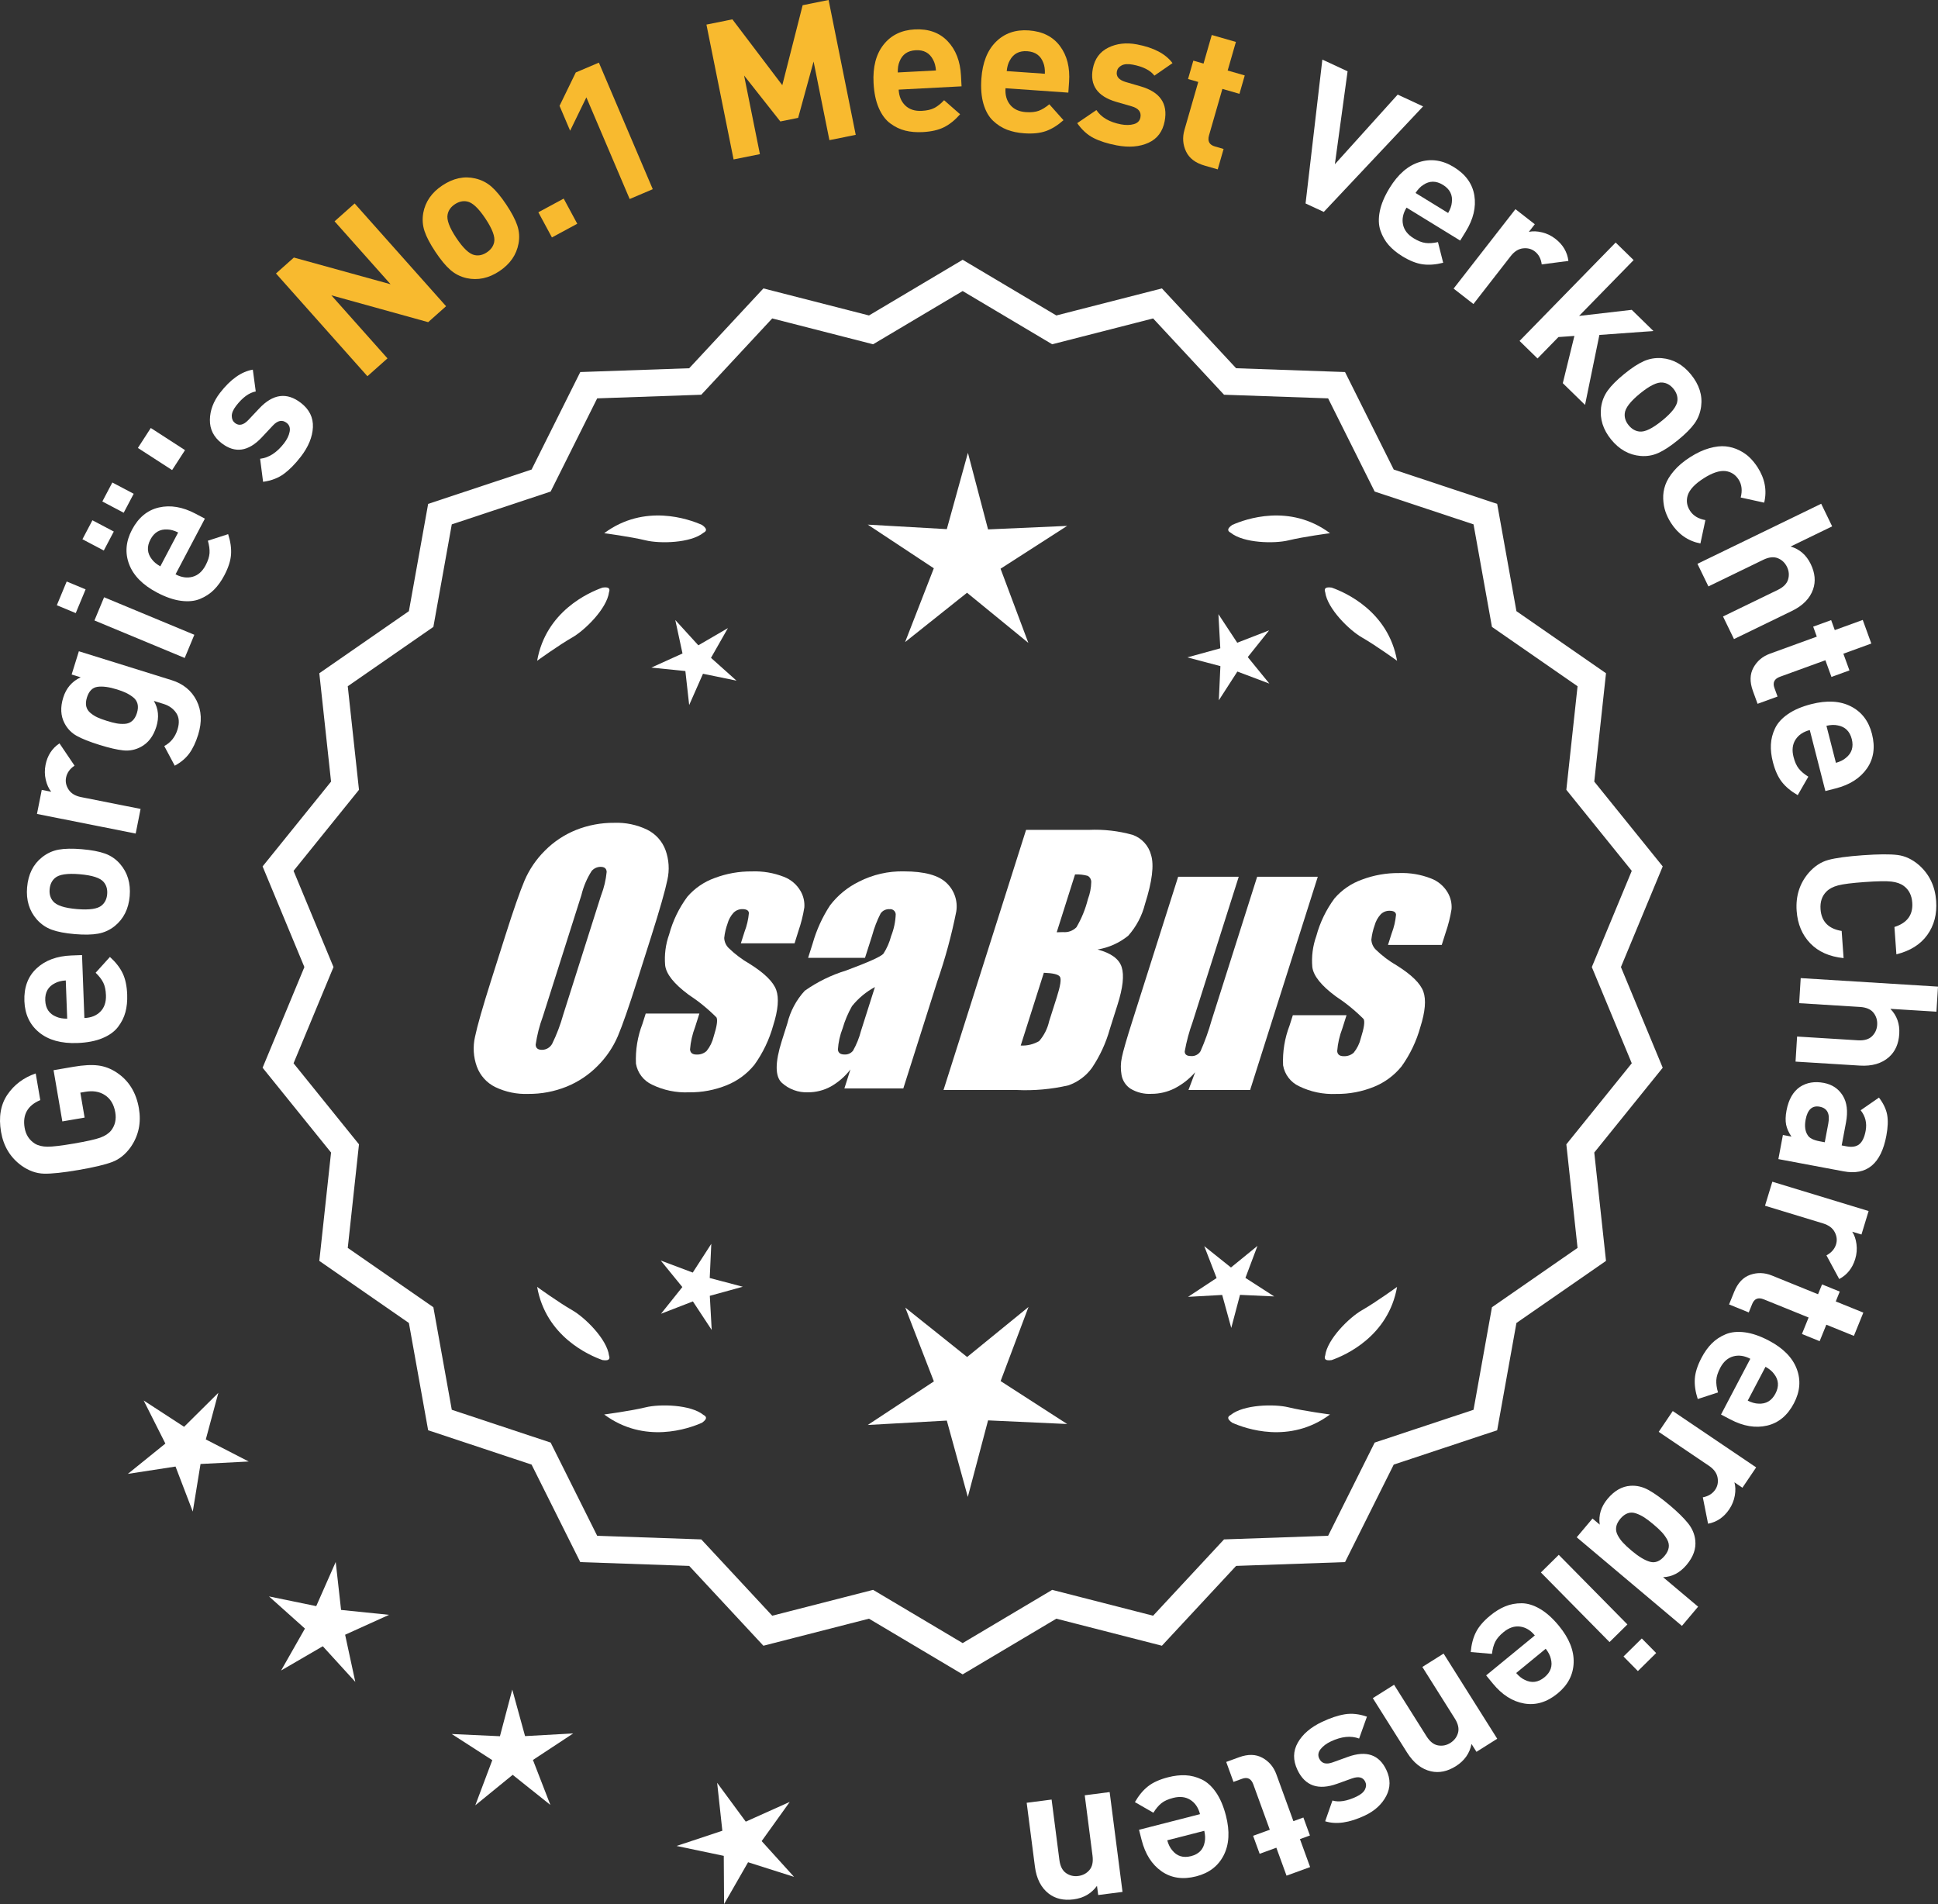 <?xml version="1.0" encoding="UTF-8"?>
<svg id="Layer_2" data-name="Layer 2" xmlns="http://www.w3.org/2000/svg" viewBox="0 0 300.963 295.679">
  <rect x="0" y="0" width="300.963" height="295.679" fill="#333333" stroke="none"/>
  <defs>
    <style>
      .cls-1 {
        fill: #f8ba2f;
      }

      .cls-2 {
        fill: #fff;
      }
    </style>
  </defs>
  <g id="Layer_1-2" data-name="Layer 1">
    <g>
      <g>
        <polygon class="cls-2" points="33.908 216.289 28.588 221.563 22.31 217.477 25.682 224.166 19.856 228.874 27.259 227.735 29.937 234.73 31.141 227.337 38.622 226.952 31.962 223.523 33.908 216.289"/>
        <polygon class="cls-2" points="52.967 250.002 52.135 242.558 49.11 249.41 41.773 247.901 47.355 252.896 43.653 259.407 50.128 255.641 55.177 261.175 53.596 253.853 60.419 250.762 52.967 250.002"/>
        <polygon class="cls-2" points="81.54 269.594 79.554 262.371 77.638 269.613 70.155 269.27 76.45 273.329 73.812 280.34 79.618 275.608 85.47 280.283 82.764 273.299 89.019 269.178 81.54 269.594"/>
        <polygon class="cls-2" points="118.282 285.899 122.647 279.811 115.813 282.878 111.371 276.846 112.177 284.293 105.067 286.653 112.399 288.189 112.447 295.679 116.172 289.182 123.311 291.451 118.282 285.899"/>
      </g>
      <g>
        <path class="cls-2" d="M149.497,259.382l-14.465-8.599-16.302,4.175-11.457-12.326-16.818-.586-7.52-15.055-15.972-5.301-2.974-16.563-13.831-9.586,1.813-16.73-10.57-13.094,6.453-15.542-6.453-15.542,10.57-13.094-1.813-16.73,13.831-9.586,2.974-16.563,15.972-5.301,7.52-15.055,16.818-.586,11.457-12.326,16.302,4.175,14.465-8.599,14.465,8.599,16.302-4.175,11.457,12.326,16.818.586,7.52,15.055,15.972,5.301,2.974,16.563,13.831,9.586-1.813,16.73,10.57,13.094-6.453,15.542,6.453,15.542-10.57,13.094,1.813,16.73-13.831,9.586-2.974,16.563-15.972,5.301-7.52,15.055-16.818.586-11.457,12.326-16.302-4.175-14.465,8.599ZM135.509,247.463l13.988,8.315,13.988-8.315,15.764,4.038,11.079-11.92,16.263-.567,7.272-14.558,15.445-5.126,2.876-16.017,13.375-9.27-1.753-16.179,10.222-12.662-6.24-15.029,6.24-15.029-10.222-12.662,1.753-16.178-13.375-9.27-2.876-16.017-15.445-5.126-7.272-14.558-16.263-.567-11.079-11.92-15.764,4.038-13.988-8.316-13.988,8.316-15.764-4.038-11.079,11.92-16.263.567-7.272,14.558-15.445,5.126-2.876,16.017-13.375,9.27,1.753,16.178-10.222,12.662,6.24,15.029-6.24,15.029,10.222,12.662-1.753,16.179,13.375,9.27,2.876,16.017,15.445,5.126,7.272,14.558,16.263.567,11.079,11.92,15.764-4.038Z"/>
        <path class="cls-2" d="M149.497,260.009l-14.548-8.649-16.396,4.2-11.522-12.396-16.915-.59-7.563-15.141-16.063-5.333-2.991-16.658-13.911-9.641,1.823-16.827-10.631-13.169,6.49-15.631-6.49-15.631,10.631-13.17-1.823-16.827,13.911-9.641,2.991-16.658,16.063-5.332,7.563-15.141,16.915-.591,11.522-12.396,16.396,4.2,14.548-8.648,14.548,8.648,16.396-4.2,11.522,12.396,16.915.591,7.563,15.141,16.063,5.332,2.991,16.658,13.911,9.641-1.823,16.827,10.631,13.17-6.49,15.631,6.49,15.631-10.631,13.169,1.823,16.827-13.911,9.641-2.991,16.658-16.063,5.333-7.563,15.141-16.915.59-11.522,12.396-16.396-4.2-14.548,8.649ZM135.114,250.205l14.382,8.55,14.382-8.55.217.055,15.992,4.097,11.391-12.256,16.722-.582,7.477-14.969,15.88-5.271,2.957-16.469,13.752-9.531-1.803-16.634,10.51-13.019-6.416-15.453,6.416-15.453-10.51-13.02,1.803-16.634-13.752-9.531-2.957-16.469-15.88-5.27-7.477-14.969-16.722-.583-11.391-12.256-16.209,4.151-14.382-8.549-14.382,8.549-.217-.055-15.992-4.097-11.392,12.256-16.721.583-7.477,14.969-15.88,5.27-2.957,16.469-13.751,9.531,1.803,16.634-10.51,13.02,6.416,15.453-6.416,15.453,10.51,13.019-1.803,16.634,13.751,9.531,2.957,16.469,15.88,5.271,7.477,14.969,16.721.582,11.392,12.256,16.209-4.151ZM149.497,256.405l-14.071-8.365-15.858,4.062-11.145-11.99-16.36-.57-7.315-14.645-15.536-5.157-2.893-16.111-13.455-9.324,1.764-16.275-10.282-12.737,6.277-15.118-6.277-15.118,10.282-12.737-1.764-16.275,13.455-9.324,2.893-16.112,15.536-5.157,7.315-14.644,16.36-.571,11.145-11.989,15.858,4.062,14.071-8.365,14.071,8.365,15.858-4.062,11.144,11.989,16.36.571,7.315,14.644,15.536,5.157,2.893,16.112,13.454,9.324-1.763,16.275,10.282,12.737-6.277,15.118,6.277,15.118-10.282,12.737,1.763,16.275-13.454,9.324-2.893,16.111-15.536,5.157-7.315,14.645-16.36.57-11.144,11.99-15.858-4.062-14.071,8.365ZM135.592,246.885l.192.115,13.713,8.151,13.905-8.267,15.671,4.015,11.013-11.85,16.166-.562,7.229-14.473,15.354-5.095,2.859-15.922,13.295-9.215-1.743-16.082,10.161-12.587-6.203-14.94,6.203-14.94-10.161-12.587,1.743-16.082-13.295-9.215-2.859-15.923-15.354-5.095-7.229-14.472-16.166-.563-11.013-11.849-15.671,4.013-13.905-8.266-13.905,8.266-.217-.055-15.454-3.958-11.014,11.849-16.166.563-7.228,14.472-15.354,5.095-2.859,15.923-13.295,9.215,1.743,16.082-10.161,12.587,6.203,14.94-6.203,14.94,10.161,12.587-1.743,16.082,13.295,9.215,2.859,15.922,15.354,5.095,7.228,14.473,16.166.562,11.014,11.85,15.67-4.015Z"/>
      </g>
      <g>
        <polygon class="cls-2" points="110.217 198.457 110.46 193.151 107.581 197.614 102.61 195.744 105.966 199.861 102.651 204.01 107.603 202.091 110.525 206.526 110.23 201.223 115.351 199.815 110.217 198.457"/>
        <polygon class="cls-2" points="159.723 202.956 150.191 210.724 140.584 203.049 145.027 214.514 134.759 221.279 147.036 220.597 150.297 232.453 153.442 220.566 165.725 221.129 155.392 214.464 159.723 202.956"/>
        <polygon class="cls-2" points="193.41 198.439 195.281 193.468 191.164 196.824 187.015 193.508 188.934 198.461 184.498 201.383 189.801 201.088 191.21 206.209 192.568 201.075 197.874 201.318 193.41 198.439"/>
      </g>
      <g>
        <path class="cls-2" d="M191.111,219.732c-.197.099-.32.215-.359.348-.001.002-.003.003-.005.005.001 0.0.002.001.003.001-.063.227.115.505.606.846,2.043.909,8.925,3.375,15.191-1.283,0,0-4.07-.534-6.459-1.115-2.166-.527-6.98-.443-8.977,1.198Z"/>
        <path class="cls-2" d="M205.774,210.999c0.0.002-0.0.004-0.0.007.001-0.0.002-.001.003-.001.11.208.43.288,1.022.199,2.109-.742,8.805-3.676,10.161-11.365,0,0-3.325,2.407-5.461,3.625-1.936,1.104-5.378,4.471-5.703,7.036-.075.207-.085.376-.022.5Z"/>
      </g>
      <g>
        <path class="cls-2" d="M109.264,219.732c.197.099.32.215.359.348.001.002.003.003.005.005-.001 0-.002.001-.003.001.063.227-.115.505-.606.846-2.043.909-8.925,3.375-15.191-1.283,0,0,4.07-.534,6.459-1.115,2.166-.527,6.98-.443,8.977,1.198Z"/>
        <path class="cls-2" d="M94.601,210.999c-0.0.002 0.0.004 0.0.007-.001-0-.002-.001-.003-.001-.11.208-.43.288-1.022.199-2.109-.742-8.805-3.676-10.161-11.365,0,0,3.325,2.407,5.461,3.625,1.936,1.104,5.378,4.471,5.703,7.036.075.207.085.376.022.5Z"/>
      </g>
      <g>
        <path class="cls-2" d="M109.264,82.716c.197-.099.32-.215.359-.348.001-.002.003-.003.005-.005-.001-0-.002-.001-.003-.001.063-.227-.115-.505-.606-.846-2.043-.909-8.925-3.375-15.191,1.283,0,0,4.07.534,6.459,1.115,2.166.527,6.98.443,8.977-1.198Z"/>
        <path class="cls-2" d="M94.601,91.45c-0-.002 0-.004 0-.007-.001 0-.002.001-.003.001-.11-.208-.43-.288-1.022-.199-2.109.742-8.805,3.676-10.161,11.365,0,0,3.325-2.407,5.461-3.625,1.936-1.104,5.378-4.471,5.703-7.036.075-.207.085-.376.022-.5Z"/>
      </g>
      <g>
        <path class="cls-2" d="M191.111,82.716c-.197-.099-.32-.215-.359-.348-.001-.002-.003-.003-.005-.005.001-0.0.002-.001.003-.001-.063-.227.115-.505.606-.846,2.043-.909,8.925-3.375,15.191,1.283,0,0-4.07.534-6.459,1.115-2.166.527-6.98.443-8.977-1.198Z"/>
        <path class="cls-2" d="M205.774,91.45c0-.002-0-.004-0-.007.001 0.0.002.001.003.001.11-.208.43-.288,1.022-.199,2.109.742,8.805,3.676,10.161,11.365,0,0-3.325-2.407-5.461-3.625-1.936-1.104-5.378-4.471-5.703-7.036-.075-.207-.085-.376-.022-.5Z"/>
      </g>
      <g id="Group_4" data-name="Group 4">
        <g id="Group_1" data-name="Group 1">
          <path id="Path_1" data-name="Path 1" class="cls-2" d="M98.955,152.276c-1.287,4.058-2.289,6.932-3.006,8.623-.743,1.73-1.811,3.301-3.145,4.628-1.374,1.392-3.018,2.488-4.831,3.221-1.89.759-3.911,1.14-5.947,1.123-1.762.067-3.514-.296-5.104-1.059-1.333-.652-2.362-1.794-2.872-3.188-.534-1.48-.633-3.081-.285-4.615.343-1.661,1.174-4.572,2.493-8.734l2.193-6.911c1.287-4.058,2.289-6.932,3.006-8.623.743-1.73,1.811-3.301,3.145-4.628,1.374-1.392,3.018-2.488,4.831-3.221,1.89-.757,3.911-1.138,5.947-1.12,1.762-.067,3.514.296,5.104,1.059,1.332.654,2.36,1.796,2.872,3.189.534,1.48.633,3.082.285,4.616-.343,1.661-1.173,4.571-2.492,8.731l-2.194,6.909ZM93.364,139.002c.442-1.159.728-2.373.849-3.608-.025-.526-.342-.786-.951-.786-.528.006-1.028.236-1.375.634-.738,1.153-1.278,2.422-1.598,3.754l-5.99,18.863c-.521,1.405-.892,2.861-1.11,4.343,0,.552.337.824.98.824.663-.002,1.272-.367,1.586-.951.708-1.449,1.281-2.96,1.712-4.514l5.891-18.565.005.005Z"/>
          <path id="Path_2" data-name="Path 2" class="cls-2" d="M123.39,146.483h-8.337l.571-1.795c.36-.932.588-1.91.678-2.904-.032-.406-.374-.609-1.027-.609-.511-.005-1.002.199-1.36.563-.44.48-.76,1.059-.932,1.687-.261.721-.434,1.471-.516,2.234.027.588.273,1.145.692,1.559.987.957,2.09,1.787,3.283,2.47,2.283,1.433,3.65,2.78,4.102,4.039.45,1.262.298,3.1-.469,5.516-.606,2.188-1.593,4.253-2.916,6.099-1.134,1.403-2.607,2.494-4.28,3.17-1.866.76-3.866,1.137-5.881,1.11-1.989.089-3.969-.323-5.758-1.198-1.308-.611-2.234-1.824-2.479-3.246-.096-2.11.247-4.217,1.008-6.188l.507-1.598h8.334l-.665,2.097c-.426,1.113-.691,2.281-.786,3.469.038.533.375.799.995.799.573.035,1.136-.159,1.566-.539.535-.66.914-1.431,1.11-2.258.501-1.579.646-2.568.436-2.968-1.324-1.328-2.782-2.516-4.35-3.545-2.238-1.661-3.445-3.17-3.62-4.527-.144-1.635.068-3.281.622-4.825.569-2.111,1.53-4.096,2.831-5.852,1.142-1.318,2.605-2.319,4.247-2.904,1.841-.694,3.795-1.04,5.763-1.02,1.695-.065,3.385.22,4.965.837,1.093.416,2.01,1.195,2.597,2.206.446.77.652,1.655.589,2.543-.197,1.246-.505,2.473-.919,3.665l-.603,1.927v-.013Z"/>
          <path id="Path_3" data-name="Path 3" class="cls-2" d="M134.329,148.736h-8.832l.704-2.219c.594-2.102,1.506-4.101,2.703-5.929,1.19-1.558,2.727-2.818,4.489-3.678,2.159-1.102,4.557-1.651,6.981-1.598,3.183,0,5.391.602,6.626,1.807,1.207,1.138,1.77,2.801,1.503,4.439-.732,3.678-1.717,7.301-2.948,10.842l-5.275,16.619h-9.151l.939-2.948c-.833,1.085-1.877,1.991-3.069,2.663-1.084.587-2.299.892-3.532.888-1.495.057-2.952-.476-4.058-1.483-1.059-.989-1.059-3.155,0-6.499l.863-2.723c.457-1.89,1.387-3.633,2.701-5.066,1.961-1.384,4.13-2.445,6.425-3.145,3.5-1.3,5.432-2.171,5.795-2.614.543-.846.947-1.772,1.198-2.745.429-1.076.669-2.218.71-3.376-.029-.466-.43-.82-.895-.792-.018.001-.037.003-.055.005-.549-.041-1.079.21-1.395.66-.559,1.094-1.001,2.244-1.319,3.43l-1.105,3.462ZM135.873,153.275c-1.375.739-2.587,1.749-3.563,2.968-.617,1.087-1.105,2.242-1.452,3.442-.417,1.06-.665,2.179-.735,3.316.057.494.387.748,1.008.748.515.039,1.016-.18,1.337-.584.548-.968.966-2.005,1.243-3.082l2.162-6.809Z"/>
        </g>
        <g id="Group_3" data-name="Group 3">
          <path id="Path_7" data-name="Path 7" class="cls-2" d="M159.336,128.869h9.778c2.286-.102,4.574.159,6.778.773,1.417.502,2.491,1.676,2.866,3.132.482,1.573.169,4.102-.939,7.589-.458,1.832-1.352,3.527-2.606,4.939-1.376,1.117-3.019,1.855-4.768,2.143,2.092.552,3.341,1.458,3.747,2.732s.191,3.227-.647,5.852l-1.186,3.747c-.599,2.16-1.543,4.209-2.797,6.068-.911,1.247-2.181,2.187-3.64,2.694-2.64.61-5.352.853-8.059.723h-11.338l12.82-40.394h-.012ZM162.106,151.053l-3.594,11.305c1.003.055,2-.187,2.866-.697.763-.878,1.295-1.933,1.548-3.069l1.198-3.766c.552-1.731.712-2.779.481-3.145-.229-.368-1.059-.571-2.505-.622l.005-.007ZM166.95,135.785l-2.847,8.985c.425-.019.755-.025.989-.025.773.074,1.538-.207,2.08-.762.796-1.36,1.394-2.827,1.775-4.356.325-.849.501-1.747.519-2.656.007-.396-.201-.766-.545-.964-.638-.177-1.299-.25-1.96-.218l-.012-.003Z"/>
          <path id="Path_8" data-name="Path 8" class="cls-2" d="M204.645,136.155l-10.506,33.107h-9.574l1.034-2.752c-.9,1.034-1.989,1.886-3.208,2.511-1.107.552-2.327.839-3.563.837-1.145.071-2.284-.208-3.267-.799-.732-.487-1.233-1.252-1.389-2.118-.163-.914-.146-1.851.051-2.759.197-.957.742-2.86,1.649-5.7l7.089-22.332h9.409l-7.152,22.528c-.542,1.492-.956,3.028-1.236,4.59,0,.481.317.723.97.723.596.053,1.171-.237,1.483-.748.687-1.562,1.264-3.17,1.725-4.812l7.07-22.28h9.409l.005.004Z"/>
          <path id="Path_9" data-name="Path 9" class="cls-2" d="M223.887,146.737h-8.338l.571-1.795c.36-.932.588-1.91.678-2.904-.032-.406-.374-.609-1.027-.609-.511-.004-1.001.199-1.359.563-.44.48-.76,1.059-.932,1.687-.26.721-.432,1.47-.514,2.231.027.588.273,1.145.692,1.559.986.958,2.089,1.788,3.281,2.472,2.283,1.433,3.65,2.78,4.102,4.039.45,1.262.298,3.1-.469,5.516-.606,2.188-1.593,4.253-2.916,6.099-1.134,1.403-2.607,2.494-4.28,3.17-1.866.76-3.866,1.137-5.881,1.11-1.989.089-3.969-.323-5.758-1.198-1.308-.611-2.234-1.824-2.479-3.246-.096-2.11.247-4.217,1.008-6.188l.507-1.598h8.338l-.665,2.099c-.426,1.113-.691,2.281-.786,3.469.038.533.375.799.995.799.573.035,1.136-.159,1.566-.539.535-.66.914-1.431,1.11-2.258.501-1.579.646-2.568.436-2.968-1.324-1.328-2.782-2.516-4.35-3.545-2.238-1.661-3.445-3.17-3.62-4.527-.144-1.635.068-3.281.622-4.825.569-2.111,1.53-4.096,2.831-5.852,1.142-1.318,2.605-2.319,4.247-2.904,1.841-.694,3.795-1.04,5.763-1.02,1.695-.065,3.385.22,4.965.837,1.096.414,2.016,1.194,2.606,2.206.446.77.652,1.655.589,2.543-.197,1.246-.505,2.473-.919,3.665l-.609,1.921-.007-.009Z"/>
        </g>
      </g>
      <g>
        <path class="cls-2" d="M11.395,165.66c1.558-.268,2.845-.336,3.861-.205,1.017.13,1.982.502,2.899,1.116,1.856,1.244,2.995,3.088,3.415,5.532.381,2.228-.038,4.228-1.255,5.998-.801,1.132-1.758,1.909-2.873,2.334-1.114.424-2.863.841-5.249,1.249-2.386.409-4.174.6-5.365.57-1.192-.029-2.354-.443-3.485-1.244-1.74-1.265-2.799-3.011-3.181-5.238-.396-2.307-.066-4.234.986-5.785,1.054-1.55,2.52-2.648,4.396-3.295l.71,4.141c-1.969.824-2.777,2.261-2.427,4.311.183,1.064.707,1.878,1.574,2.439.522.317,1.178.479,1.971.484.792.006,2.165-.158,4.115-.492,1.972-.338,3.33-.642,4.075-.911s1.311-.641,1.696-1.113c.614-.795.829-1.734.643-2.818-.216-1.262-.777-2.17-1.685-2.725-.816-.51-1.807-.664-2.971-.465l-.769.132.663,3.873-3.459.593-1.363-7.954,3.075-.526Z"/>
        <path class="cls-2" d="M12.739,148.312l.365,9.773c1.04-.039,1.868-.37,2.484-.993.618-.624.906-1.476.865-2.555-.029-.799-.168-1.449-.418-1.95-.248-.501-.642-1.012-1.183-1.532l2.22-2.454c.892.807,1.548,1.648,1.971,2.523.422.875.659,1.981.709,3.32.037,1-.054,1.908-.273,2.727-.219.819-.605,1.59-1.159,2.311-.555.722-1.363,1.302-2.427,1.741-1.064.44-2.356.688-3.875.745-2.498.094-4.476-.453-5.931-1.64s-2.221-2.81-2.298-4.868c-.08-2.138.552-3.833,1.896-5.084s3.146-1.918,5.404-2.003l1.648-.062ZM10.213,152.249c-.678.045-1.232.186-1.664.422-1.062.52-1.569,1.409-1.522,2.669.047,1.259.619,2.108,1.716,2.548.449.203,1.014.303,1.693.297l-.223-5.936Z"/>
        <path class="cls-2" d="M12.721,131.871c1.495.127,2.695.354,3.601.683s1.678.86,2.318,1.597c1.169,1.345,1.671,3.013,1.501,5.005-.167,1.973-.941,3.523-2.322,4.65-.774.616-1.636,1.01-2.584,1.18-.948.171-2.158.193-3.634.068-1.474-.126-2.66-.352-3.555-.679s-1.673-.859-2.333-1.599c-1.172-1.344-1.672-3.002-1.505-4.975.173-2.033.948-3.593,2.324-4.68.775-.617,1.632-1.011,2.57-1.183.937-.171,2.144-.193,3.618-.068ZM12.391,135.757c-1.933-.164-3.214.028-3.843.577-.497.419-.777,1.008-.842,1.765-.063.737.115,1.355.534,1.852.528.647,1.759,1.053,3.69,1.217,1.953.166,3.243-.024,3.872-.574.498-.419.777-.997.84-1.734.065-.758-.112-1.385-.532-1.882-.526-.647-1.768-1.054-3.72-1.22Z"/>
        <path class="cls-2" d="M9.236,115.435l2.34,3.462c-.729.487-1.168,1.104-1.316,1.85-.129.647.002,1.27.394,1.867.391.598,1.037.986,1.94,1.166l9.238,1.836-.76,3.825-15.331-3.047.744-3.737,1.471.293c-.393-.486-.677-1.108-.853-1.867-.175-.759-.185-1.53-.029-2.315.289-1.451,1.009-2.562,2.162-3.332Z"/>
        <path class="cls-2" d="M26.628,105.61c1.813.564,3.111,1.624,3.896,3.177.783,1.554.866,3.323.248,5.31-.37,1.184-.828,2.151-1.376,2.902-.549.751-1.301,1.385-2.258,1.904l-1.627-3.052c1.008-.545,1.692-1.399,2.056-2.564.321-1.031.257-1.884-.193-2.559-.45-.674-1.104-1.146-1.964-1.413l-1.518-.473c.713,1.207.841,2.546.383,4.016-.464,1.489-1.271,2.537-2.423,3.142-.853.447-1.75.623-2.694.528-.944-.096-2.181-.381-3.708-.856s-2.702-.94-3.524-1.396c-.821-.454-1.456-1.107-1.903-1.96-.605-1.151-.673-2.481-.202-3.99.457-1.47,1.36-2.519,2.708-3.147l-1.403-.437,1.123-3.609,14.38,4.479ZM18.136,107.05c-1.203-.375-2.2-.506-2.988-.396s-1.337.662-1.646,1.655c-.166.534-.201,1-.104,1.396.096.396.319.738.67,1.025.351.288.718.518,1.104.689.387.174.866.349,1.438.527.573.179,1.067.307,1.483.383.415.078.848.103,1.296.074.449-.027.832-.181,1.149-.459s.559-.685.726-1.22c.166-.534.198-1.007.095-1.416-.103-.409-.331-.752-.685-1.03-.353-.277-.722-.507-1.104-.689-.383-.182-.861-.362-1.434-.541Z"/>
        <path class="cls-2" d="M13.294,91.521l-1.531,3.685-2.937-1.221,1.531-3.685,2.937,1.221ZM30.181,98.573l-1.497,3.602-14.017-5.826,1.497-3.602,14.017,5.826Z"/>
        <path class="cls-2" d="M17.672,82.541l-1.553,2.946-3.317-1.749,1.552-2.946,3.318,1.749ZM20.762,76.676l-1.552,2.945-3.317-1.748,1.553-2.946,3.316,1.749ZM31.819,80.535l-4.56,8.651c.921.485,1.804.611,2.649.379s1.52-.826,2.023-1.781c.373-.708.576-1.341.61-1.899.035-.559-.052-1.197-.26-1.918l3.148-1.02c.369,1.145.518,2.201.449,3.17-.071.97-.418,2.047-1.042,3.231-.467.885-1,1.627-1.599,2.228s-1.317,1.075-2.157,1.423c-.839.35-1.83.449-2.972.299-1.143-.148-2.385-.578-3.729-1.287-2.212-1.166-3.652-2.625-4.322-4.38-.669-1.754-.523-3.543.437-5.365.998-1.893,2.392-3.046,4.181-3.46,1.79-.414,3.684-.094,5.683.96l1.46.77ZM27.666,82.688c-.61-.3-1.162-.454-1.654-.465-1.179-.079-2.062.438-2.649,1.554-.588,1.114-.516,2.136.215,3.064.288.399.728.768,1.32,1.102l2.769-5.255Z"/>
        <path class="cls-2" d="M28.733,69.898l-2.004,3.099-5.315-3.437,2.003-3.099,5.316,3.437Z"/>
        <path class="cls-2" d="M46.726,62.56c1.313,1.015,1.936,2.278,1.866,3.792-.07,1.513-.697,3.037-1.884,4.572-.881,1.14-1.758,2.029-2.631,2.669-.872.64-1.947,1.049-3.222,1.226l-.459-3.577c1.362-.16,2.601-.961,3.713-2.4.464-.602.755-1.199.871-1.791.117-.592-.039-1.054-.465-1.384-.681-.525-1.397-.384-2.149.425l-1.73,1.848c-2.071,2.191-4.144,2.485-6.217.884-1.235-.954-1.843-2.162-1.823-3.627.019-1.464.542-2.86,1.568-4.189,1.626-2.104,3.325-3.307,5.099-3.605l.454,3.385c-1.029.189-2.047.933-3.049,2.23-.453.586-.677,1.114-.674,1.584.004.47.171.833.504,1.09.616.478,1.303.325,2.058-.456l1.694-1.801c2.133-2.27,4.291-2.561,6.476-.873Z"/>
        <path class="cls-1" d="M69.272,47.554l-2.779,2.473-15.035-4.169,8.716,9.793-3.115,2.772-14.2-15.956,2.779-2.474,15.015,4.146-8.695-9.771,3.115-2.772,14.2,15.957Z"/>
        <path class="cls-1" d="M78.624,31.77c.831,1.248,1.4,2.329,1.708,3.241.307.913.372,1.849.194,2.809-.322,1.753-1.315,3.184-2.98,4.292-1.648,1.098-3.343,1.458-5.084,1.079-.966-.222-1.811-.65-2.533-1.287-.724-.635-1.496-1.568-2.316-2.8-.819-1.232-1.382-2.3-1.683-3.205-.303-.903-.369-1.844-.203-2.82.322-1.753,1.308-3.178,2.956-4.275,1.698-1.131,3.4-1.496,5.109-1.096.964.222,1.806.647,2.524,1.273.717.628,1.486,1.558,2.308,2.789ZM75.377,33.931c-1.074-1.614-2.022-2.496-2.844-2.646-.639-.128-1.272.019-1.905.439-.616.411-.987.935-1.115,1.572-.178.815.271,2.031,1.346,3.646,1.088,1.632,2.04,2.522,2.861,2.672.638.128,1.265-.013,1.881-.424.632-.421,1.013-.95,1.141-1.589.178-.814-.277-2.038-1.364-3.67Z"/>
        <path class="cls-1" d="M89.646,34.746l-3.934,2.124-2.108-3.907,3.934-2.124,2.108,3.907Z"/>
        <path class="cls-1" d="M101.372,29.378l-3.587,1.527-6.724-15.788-2.522,5.183-1.644-3.864,2.521-5.183,3.588-1.527,8.368,19.652Z"/>
        <path class="cls-1" d="M132.891,20.94l-4.088.822-2.457-12.205-2.399,8.746-2.766.557-5.627-7.13,2.456,12.205-4.088.823-4.216-20.94,4.03-.812,7.75,10.223,3.161-12.418,4.029-.812,4.214,20.94Z"/>
        <path class="cls-1" d="M149.326,13.406l-9.767.511c.055,1.039.398,1.861,1.03,2.47.633.608,1.488.884,2.566.827.799-.042,1.448-.191,1.944-.447.497-.256,1.003-.658,1.515-1.206l2.487,2.184c-.793.902-1.625,1.571-2.493,2.008-.868.436-1.973.688-3.311.759-.998.052-1.908-.025-2.731-.232-.821-.207-1.597-.582-2.326-1.125s-1.321-1.344-1.777-2.401c-.457-1.058-.724-2.345-.803-3.863-.132-2.496.387-4.481,1.551-5.954,1.165-1.473,2.776-2.263,4.833-2.37,2.138-.111,3.841.495,5.112,1.821,1.271,1.325,1.965,3.116,2.083,5.373l.086,1.647ZM145.352,10.94c-.055-.678-.204-1.23-.446-1.659-.536-1.053-1.433-1.547-2.69-1.481-1.259.066-2.1.65-2.523,1.754-.196.451-.286,1.017-.271,1.697l5.932-.311Z"/>
        <path class="cls-1" d="M165.908,14.386l-9.756-.685c-.073,1.037.166,1.896.721,2.576.554.682,1.369,1.059,2.446,1.135.798.056,1.46-.013,1.984-.207.525-.193,1.075-.53,1.65-1.012l2.201,2.47c-.897.8-1.804,1.362-2.719,1.689-.915.326-2.041.442-3.378.349-.998-.069-1.892-.258-2.682-.563-.791-.307-1.515-.772-2.173-1.4-.657-.628-1.148-1.494-1.472-2.6s-.432-2.416-.326-3.933c.176-2.493.931-4.4,2.267-5.72,1.335-1.32,3.03-1.908,5.086-1.764,2.135.149,3.752.96,4.852,2.431,1.101,1.471,1.571,3.333,1.413,5.587l-.115,1.646ZM162.264,11.453c.027-.68-.053-1.247-.241-1.701-.404-1.11-1.232-1.71-2.491-1.798-1.257-.089-2.161.389-2.717,1.433-.25.424-.409.974-.477,1.651l5.926.415Z"/>
        <path class="cls-1" d="M180.874,18.795c-.309,1.631-1.153,2.759-2.533,3.382-1.381.625-3.023.756-4.93.395-1.415-.268-2.605-.646-3.57-1.135-.967-.488-1.819-1.26-2.555-2.315l2.98-2.03c.761,1.142,2.036,1.881,3.823,2.221.747.141,1.411.129,1.991-.035.581-.165.921-.513,1.022-1.043.159-.845-.292-1.419-1.354-1.723l-2.432-.704c-2.892-.854-4.093-2.567-3.606-5.142.291-1.532,1.093-2.622,2.406-3.27,1.312-.646,2.796-.813,4.446-.501,2.612.495,4.455,1.466,5.524,2.909l-2.81,1.941c-.637-.833-1.761-1.402-3.371-1.708-.728-.138-1.301-.098-1.717.118-.418.216-.666.53-.743.942-.146.767.301,1.31,1.34,1.628l2.372.693c2.99.872,4.228,2.664,3.714,5.376Z"/>
        <path class="cls-1" d="M189.107,26.302l-2.047-.589c-1.422-.409-2.382-1.144-2.878-2.202-.497-1.059-.577-2.174-.239-3.346l2.14-7.438-1.586-.456.821-2.854,1.586.456,1.277-4.439,3.748,1.078-1.277,4.439,2.652.764-.822,2.854-2.652-.763-2.073,7.208c-.259.903.044,1.479.908,1.728l1.354.39-.912,3.172Z"/>
        <path class="cls-2" d="M221.001,16.521l-15.422,16.388-2.83-1.314,2.607-22.342,3.918,1.82-1.975,14.432,9.756-10.816,3.945,1.833Z"/>
        <path class="cls-2" d="M226.764,37.358l-8.334-5.118c-.544.886-.727,1.759-.552,2.618.177.859.725,1.572,1.646,2.137.681.419,1.299.664,1.854.734.555.071,1.197.026,1.931-.134l.81,3.209c-1.166.293-2.229.372-3.192.239-.963-.134-2.015-.552-3.156-1.252-.853-.523-1.559-1.104-2.117-1.741s-.985-1.386-1.278-2.246-.328-1.855-.103-2.985c.225-1.13.734-2.342,1.529-3.637,1.308-2.131,2.86-3.473,4.655-4.024,1.794-.553,3.569-.29,5.324.788,1.823,1.12,2.883,2.587,3.178,4.399.296,1.812-.148,3.682-1.332,5.606l-.863,1.406ZM224.89,33.074c.339-.59.53-1.13.572-1.62.156-1.172-.302-2.087-1.377-2.746-1.072-.66-2.097-.655-3.071.014-.418.26-.813.675-1.187,1.243l5.062,3.109Z"/>
        <path class="cls-2" d="M243.568,40.52l-4.145.537c-.109-.87-.463-1.538-1.061-2.005-.521-.406-1.137-.567-1.847-.486-.709.081-1.347.484-1.912,1.21l-5.787,7.434-3.077-2.396,9.603-12.333,3.006,2.341-.922,1.184c.61-.133,1.295-.107,2.051.076.757.184,1.451.521,2.082,1.013,1.168.909,1.837,2.052,2.009,3.427Z"/>
        <path class="cls-2" d="M246.15,62.878l-3.454-3.375,1.801-7.34-2.48.178-3.247,3.326-2.791-2.725,14.925-15.28,2.79,2.726-8.469,8.67,8.178-.945,3.369,3.291-8.394.608-2.228,10.866Z"/>
        <path class="cls-2" d="M260.596,68.328c-1.162.947-2.184,1.618-3.062,2.012-.88.394-1.806.548-2.776.463-1.776-.153-3.296-1.005-4.559-2.556-1.251-1.535-1.771-3.188-1.562-4.957.128-.982.475-1.863,1.038-2.645.563-.782,1.417-1.639,2.565-2.574,1.147-.935,2.156-1.596,3.027-1.983.871-.387,1.801-.545,2.789-.472,1.775.152,3.288.996,4.539,2.531,1.288,1.582,1.816,3.242,1.582,4.98-.129.981-.473,1.86-1.026,2.636-.557.774-1.407,1.63-2.555,2.564ZM258.132,65.305c1.504-1.226,2.292-2.254,2.362-3.085.065-.647-.141-1.266-.62-1.855-.468-.573-1.025-.893-1.673-.959-.828-.099-1.994.465-3.499,1.689-1.52,1.238-2.314,2.273-2.385,3.104-.066.647.134,1.257.602,1.831.48.589,1.044.917,1.691.982.829.1,2.003-.47,3.521-1.708Z"/>
        <path class="cls-2" d="M264.065,84.394c-1.93-.38-3.454-1.445-4.576-3.197-.355-.556-.638-1.136-.846-1.738-.207-.604-.326-1.27-.354-2-.028-.729.082-1.447.331-2.153.248-.705.694-1.437,1.339-2.192.643-.757,1.479-1.464,2.507-2.121,1.027-.658,2.019-1.121,2.976-1.39.957-.268,1.803-.364,2.54-.29.736.075,1.435.275,2.094.601.659.326,1.215.712,1.668,1.159.451.446.856.947,1.212,1.503,1.133,1.769,1.47,3.595,1.014,5.479l-3.647-.8c.28-1.082.173-2.011-.322-2.785-.496-.775-1.182-1.215-2.057-1.32-.918-.101-2.043.275-3.374,1.128-1.348.862-2.168,1.731-2.462,2.608-.271.839-.157,1.645.339,2.42.495.774,1.293,1.261,2.395,1.459l-.775,3.631Z"/>
        <path class="cls-2" d="M269.281,99.241l-1.704-3.509,8.502-4.126c.881-.428,1.417-.972,1.608-1.632.192-.659.134-1.305-.171-1.935-.314-.647-.79-1.1-1.427-1.357-.637-.259-1.396-.174-2.276.254l-8.502,4.127-1.703-3.509,19.216-9.327,1.703,3.51-6.45,3.13c1.399.41,2.44,1.317,3.121,2.721.671,1.385.795,2.692.369,3.922-.49,1.417-1.591,2.54-3.3,3.369l-8.986,4.362Z"/>
        <path class="cls-2" d="M272.945,109.294l-.729-2.002c-.505-1.391-.477-2.599.088-3.623.563-1.024,1.42-1.744,2.565-2.162l7.274-2.645-.564-1.551,2.792-1.015.563,1.551,4.342-1.579,1.333,3.665-4.342,1.579.943,2.594-2.792,1.015-.943-2.594-7.048,2.563c-.884.321-1.172.904-.864,1.75l.482,1.325-3.102,1.128Z"/>
        <path class="cls-2" d="M283.475,122.843l-2.424-9.475c-1.008.258-1.747.757-2.22,1.496-.471.74-.571,1.633-.304,2.68.197.774.472,1.381.821,1.818.348.438.842.853,1.479,1.247l-1.649,2.868c-1.043-.601-1.862-1.284-2.461-2.049-.598-.766-1.063-1.798-1.396-3.096-.248-.97-.352-1.877-.309-2.724.041-.847.256-1.681.644-2.503s1.056-1.561,2.003-2.216c.948-.655,2.158-1.171,3.63-1.548,2.422-.619,4.471-.504,6.143.349,1.674.852,2.766,2.275,3.276,4.271.531,2.073.271,3.863-.778,5.37-1.049,1.508-2.668,2.541-4.857,3.101l-1.599.409ZM285.11,118.461c.653-.188,1.166-.442,1.539-.765.927-.733,1.234-1.71.922-2.931s-1.051-1.93-2.217-2.127c-.479-.104-1.053-.081-1.716.067l1.472,5.755Z"/>
        <path class="cls-2" d="M286.303,148.781c-2.202-.224-3.932-.993-5.188-2.307-1.257-1.313-1.959-2.988-2.103-5.022-.163-2.274.449-4.233,1.836-5.876.908-1.048,1.937-1.728,3.087-2.04,1.151-.312,2.933-.556,5.347-.728,2.415-.173,4.212-.186,5.396-.039,1.184.146,2.298.673,3.347,1.58,1.605,1.429,2.489,3.281,2.651,5.556.146,2.034-.311,3.791-1.369,5.271-1.057,1.479-2.659,2.485-4.806,3.02l-.304-4.249c1.98-.622,2.903-1.881,2.769-3.776-.082-1.138-.514-1.999-1.298-2.584-.488-.366-1.131-.597-1.929-.689-.799-.094-2.186-.069-4.16.071-1.976.141-3.352.314-4.128.521-.778.206-1.383.524-1.813.956-.691.691-.998,1.605-.916,2.742.137,1.915,1.229,3.04,3.278,3.375l.302,4.22Z"/>
        <path class="cls-2" d="M278.84,164.854l.241-3.893,9.432.584c.979.061,1.713-.149,2.204-.63.489-.48.756-1.07.801-1.769.044-.719-.148-1.347-.575-1.885-.428-.537-1.131-.836-2.109-.896l-9.431-.585.24-3.893,21.32,1.321-.241,3.893-7.157-.443c1.018,1.044,1.478,2.346,1.382,3.902-.096,1.537-.631,2.736-1.606,3.599-1.123.992-2.633,1.43-4.528,1.312l-9.972-.617Z"/>
        <path class="cls-2" d="M276.175,179.992l.702-3.744,1.328.249c-.432-.631-.708-1.247-.828-1.85-.121-.603-.102-1.337.061-2.201.321-1.711,1.019-2.933,2.093-3.667,1.043-.68,2.272-.887,3.688-.621,1.297.244,2.278.896,2.944,1.957.665,1.061.836,2.456.512,4.187l-.67,3.567.768.144c.845.158,1.501.048,1.97-.332.468-.381.796-1.071.984-2.074.225-1.199-.033-2.265-.774-3.197l2.842-1.97c.686.901,1.11,1.79,1.271,2.665.161.874.12,1.961-.124,3.258-.818,4.364-3.037,6.207-6.653,5.527l-10.113-1.897ZM282.556,177.222l.824.155.549-2.919c.283-1.514-.163-2.382-1.343-2.603-1.16-.218-1.885.449-2.178,2.003-.188,1.002-.084,1.805.312,2.408.26.456.872.774,1.836.955Z"/>
        <path class="cls-2" d="M285.622,198.616l-1.983-3.678c.773-.412,1.271-.981,1.492-1.709.192-.631.124-1.264-.206-1.896-.33-.635-.935-1.085-1.814-1.354l-9.012-2.744,1.137-3.73,14.951,4.554-1.11,3.645-1.435-.437c.343.521.564,1.169.663,1.942.099.771.032,1.541-.2,2.306-.432,1.416-1.259,2.45-2.482,3.102Z"/>
        <path class="cls-2" d="M268.516,202.563l.8-1.974c.558-1.372,1.388-2.249,2.492-2.632,1.105-.383,2.223-.345,3.354.113l7.172,2.91.621-1.529,2.751,1.116-.62,1.529,4.282,1.736-1.467,3.614-4.28-1.737-1.038,2.558-2.751-1.116,1.037-2.558-6.95-2.818c-.872-.354-1.477-.113-1.814.721l-.53,1.307-3.058-1.24Z"/>
        <path class="cls-2" d="M267.267,219.659l4.548-8.657c-.921-.483-1.804-.609-2.65-.375-.845.233-1.52.828-2.021,1.784-.372.708-.575,1.342-.608,1.899-.034.559.054,1.198.264,1.918l-3.148,1.023c-.37-1.144-.521-2.2-.452-3.169.068-.97.415-2.047,1.038-3.233.465-.886.997-1.628,1.594-2.229.598-.601,1.316-1.076,2.155-1.426.84-.351,1.83-.451,2.972-.303,1.144.148,2.386.576,3.731,1.283,2.214,1.162,3.657,2.62,4.328,4.373.672,1.754.528,3.543-.431,5.366-.994,1.895-2.387,3.05-4.175,3.466-1.789.416-3.683.098-5.685-.953l-1.46-.768ZM271.416,217.502c.611.298,1.163.452,1.654.463,1.181.077,2.062-.442,2.648-1.558s.512-2.137-.221-3.063c-.287-.4-.728-.767-1.319-1.101l-2.763,5.259Z"/>
        <path class="cls-2" d="M265.255,236.615l-.814-4.099c.86-.167,1.504-.565,1.93-1.195.369-.547.489-1.172.36-1.873-.128-.703-.574-1.312-1.336-1.827l-7.806-5.273,2.184-3.231,12.951,8.75-2.133,3.157-1.244-.84c.174.601.195,1.284.063,2.052-.133.767-.423,1.482-.87,2.145-.829,1.227-1.924,1.972-3.285,2.235Z"/>
        <path class="cls-2" d="M244.856,238.722l2.454-2.914,1.123.947c-.21-1.459.201-2.8,1.23-4.023,1.057-1.255,2.234-1.924,3.534-2.007.973-.069,1.921.154,2.846.672.925.517,2.007,1.297,3.246,2.34,1.225,1.03,2.168,1.957,2.836,2.78.666.822,1.048,1.72,1.146,2.691.14,1.293-.312,2.56-1.355,3.799-1.031,1.225-2.245,1.86-3.647,1.91l5.439,4.579-2.513,2.983-16.339-13.758ZM253.356,240.782c1.117.939,2.08,1.521,2.888,1.743.805.222,1.557-.081,2.252-.907.361-.428.576-.855.646-1.279.07-.426-.008-.845-.235-1.258s-.501-.794-.822-1.143c-.32-.349-.756-.755-1.308-1.219-.55-.463-1.024-.824-1.423-1.08-.399-.258-.824-.466-1.277-.625-.455-.16-.886-.17-1.291-.028-.407.142-.79.427-1.151.854-.36.429-.575.854-.646,1.28-.069.425.006.848.227,1.269s.499.812.835,1.174.771.768,1.307,1.219Z"/>
        <path class="cls-2" d="M239.294,244.184l2.775-2.738,10.66,10.808-2.776,2.738-10.659-10.808ZM252.122,257.233l2.842-2.802,2.232,2.264-2.841,2.802-2.233-2.264Z"/>
        <path class="cls-2" d="M230.791,260.167l7.561-6.203c-.66-.805-1.425-1.264-2.294-1.377-.87-.115-1.723.171-2.557.855-.62.508-1.054,1.012-1.302,1.514-.249.501-.417,1.123-.504,1.868l-3.297-.282c.104-1.198.376-2.23.816-3.096.441-.866,1.18-1.725,2.215-2.574.773-.635,1.553-1.111,2.337-1.432.786-.321,1.633-.479,2.542-.475.909.004,1.86.297,2.854.879.994.581,1.973,1.459,2.937,2.635,1.586,1.932,2.347,3.837,2.282,5.714-.063,1.876-.892,3.468-2.485,4.774-1.654,1.357-3.386,1.879-5.195,1.566-1.81-.314-3.431-1.345-4.864-3.092l-1.046-1.275ZM235.453,259.796c.446.513.895.869,1.343,1.07,1.057.53,2.071.396,3.046-.403s1.305-1.769.99-2.907c-.108-.48-.371-.99-.787-1.527l-4.592,3.768Z"/>
        <path class="cls-2" d="M213.193,263.699l3.301-2.078,5.035,7.997c.522.829,1.122,1.303,1.798,1.42.678.117,1.312-.011,1.903-.383.609-.384,1.009-.906,1.194-1.567s.019-1.406-.504-2.235l-5.035-7.997,3.3-2.077,8.329,13.226-3.225,2.03-.768-1.219c-.287,1.457-1.1,2.607-2.436,3.449-1.304.82-2.59,1.086-3.858.798-1.462-.332-2.699-1.302-3.712-2.909l-5.323-8.454Z"/>
        <path class="cls-2" d="M201.485,274.837c-.711-1.501-.691-2.909.058-4.227.749-1.316,2-2.39,3.754-3.219,1.301-.616,2.486-1.011,3.555-1.185,1.068-.173,2.212-.051,3.428.37l-1.215,3.396c-1.286-.476-2.752-.324-4.398.454-.686.325-1.217.726-1.589,1.2-.373.476-.443.957-.212,1.444.366.777,1.069.976,2.107.597l2.379-.86c2.841-1.013,4.821-.334,5.941,2.034.667,1.41.66,2.763-.021,4.059-.682,1.296-1.782,2.304-3.3,3.021-2.404,1.138-4.464,1.437-6.18.899l1.13-3.223c1.005.299,2.249.098,3.73-.604.67-.316,1.109-.686,1.319-1.105.211-.421.226-.82.047-1.2-.334-.705-1.016-.881-2.042-.527l-2.327.835c-2.93,1.055-4.985.334-6.165-2.16Z"/>
        <path class="cls-2" d="M190.426,273.606l2-.729c1.393-.507,2.599-.479,3.623.086,1.024.562,1.746,1.418,2.163,2.564l2.648,7.273,1.55-.564,1.017,2.79-1.55.564,1.579,4.342-3.664,1.334-1.58-4.341-2.594.943-1.017-2.791,2.594-.943-2.564-7.048c-.322-.884-.905-1.171-1.752-.863l-1.325.482-1.128-3.101Z"/>
        <path class="cls-2" d="M176.882,284.142l9.475-2.428c-.259-1.007-.758-1.746-1.498-2.217-.74-.472-1.633-.573-2.679-.305-.775.198-1.381.473-1.818.822-.438.349-.853.842-1.246,1.48l-2.87-1.649c.601-1.042,1.283-1.862,2.049-2.461s1.798-1.064,3.096-1.396c.968-.249,1.876-.352,2.723-.311s1.681.255,2.503.644c.822.388,1.561,1.056,2.217,2.002.655.947,1.172,2.156,1.55,3.629.62,2.422.506,4.47-.346,6.144-.853,1.674-2.275,2.767-4.271,3.277-2.072.531-3.862.272-5.37-.775-1.508-1.05-2.542-2.668-3.104-4.857l-.409-1.599ZM181.266,285.775c.188.653.442,1.166.765,1.538.733.927,1.71,1.234,2.931.921,1.22-.312,1.929-1.052,2.126-2.217.104-.481.082-1.054-.068-1.717l-5.753,1.475Z"/>
        <path class="cls-2" d="M159.441,279.947l3.869-.499,1.208,9.372c.125.972.47,1.653,1.035,2.045.564.391,1.193.542,1.887.452.716-.092,1.296-.398,1.742-.92.448-.522.607-1.269.482-2.24l-1.208-9.373,3.868-.498,1.999,15.502-3.778.486-.186-1.428c-.873,1.201-2.093,1.903-3.66,2.105-1.527.196-2.806-.103-3.836-.897-1.187-.916-1.901-2.315-2.145-4.2l-1.278-9.907Z"/>
      </g>
      <g>
        <polygon class="cls-2" points="193.773 102.037 197.088 97.887 192.136 99.806 189.214 95.371 189.509 100.674 184.388 102.082 189.522 103.441 189.279 108.746 192.158 104.283 197.128 106.154 193.773 102.037"/>
        <polygon class="cls-2" points="113.041 97.537 108.449 100.208 104.87 96.284 105.99 101.476 101.153 103.668 106.436 104.206 107.026 109.485 109.171 104.626 114.373 105.696 110.415 102.154 113.041 97.537"/>
        <polygon class="cls-2" points="153.441 82.209 150.313 70.317 147.035 82.169 134.759 81.468 145.017 88.248 140.558 99.707 150.176 92.046 159.696 99.828 155.382 88.314 165.725 81.664 153.441 82.209"/>
      </g>
    </g>
  </g>
</svg>
